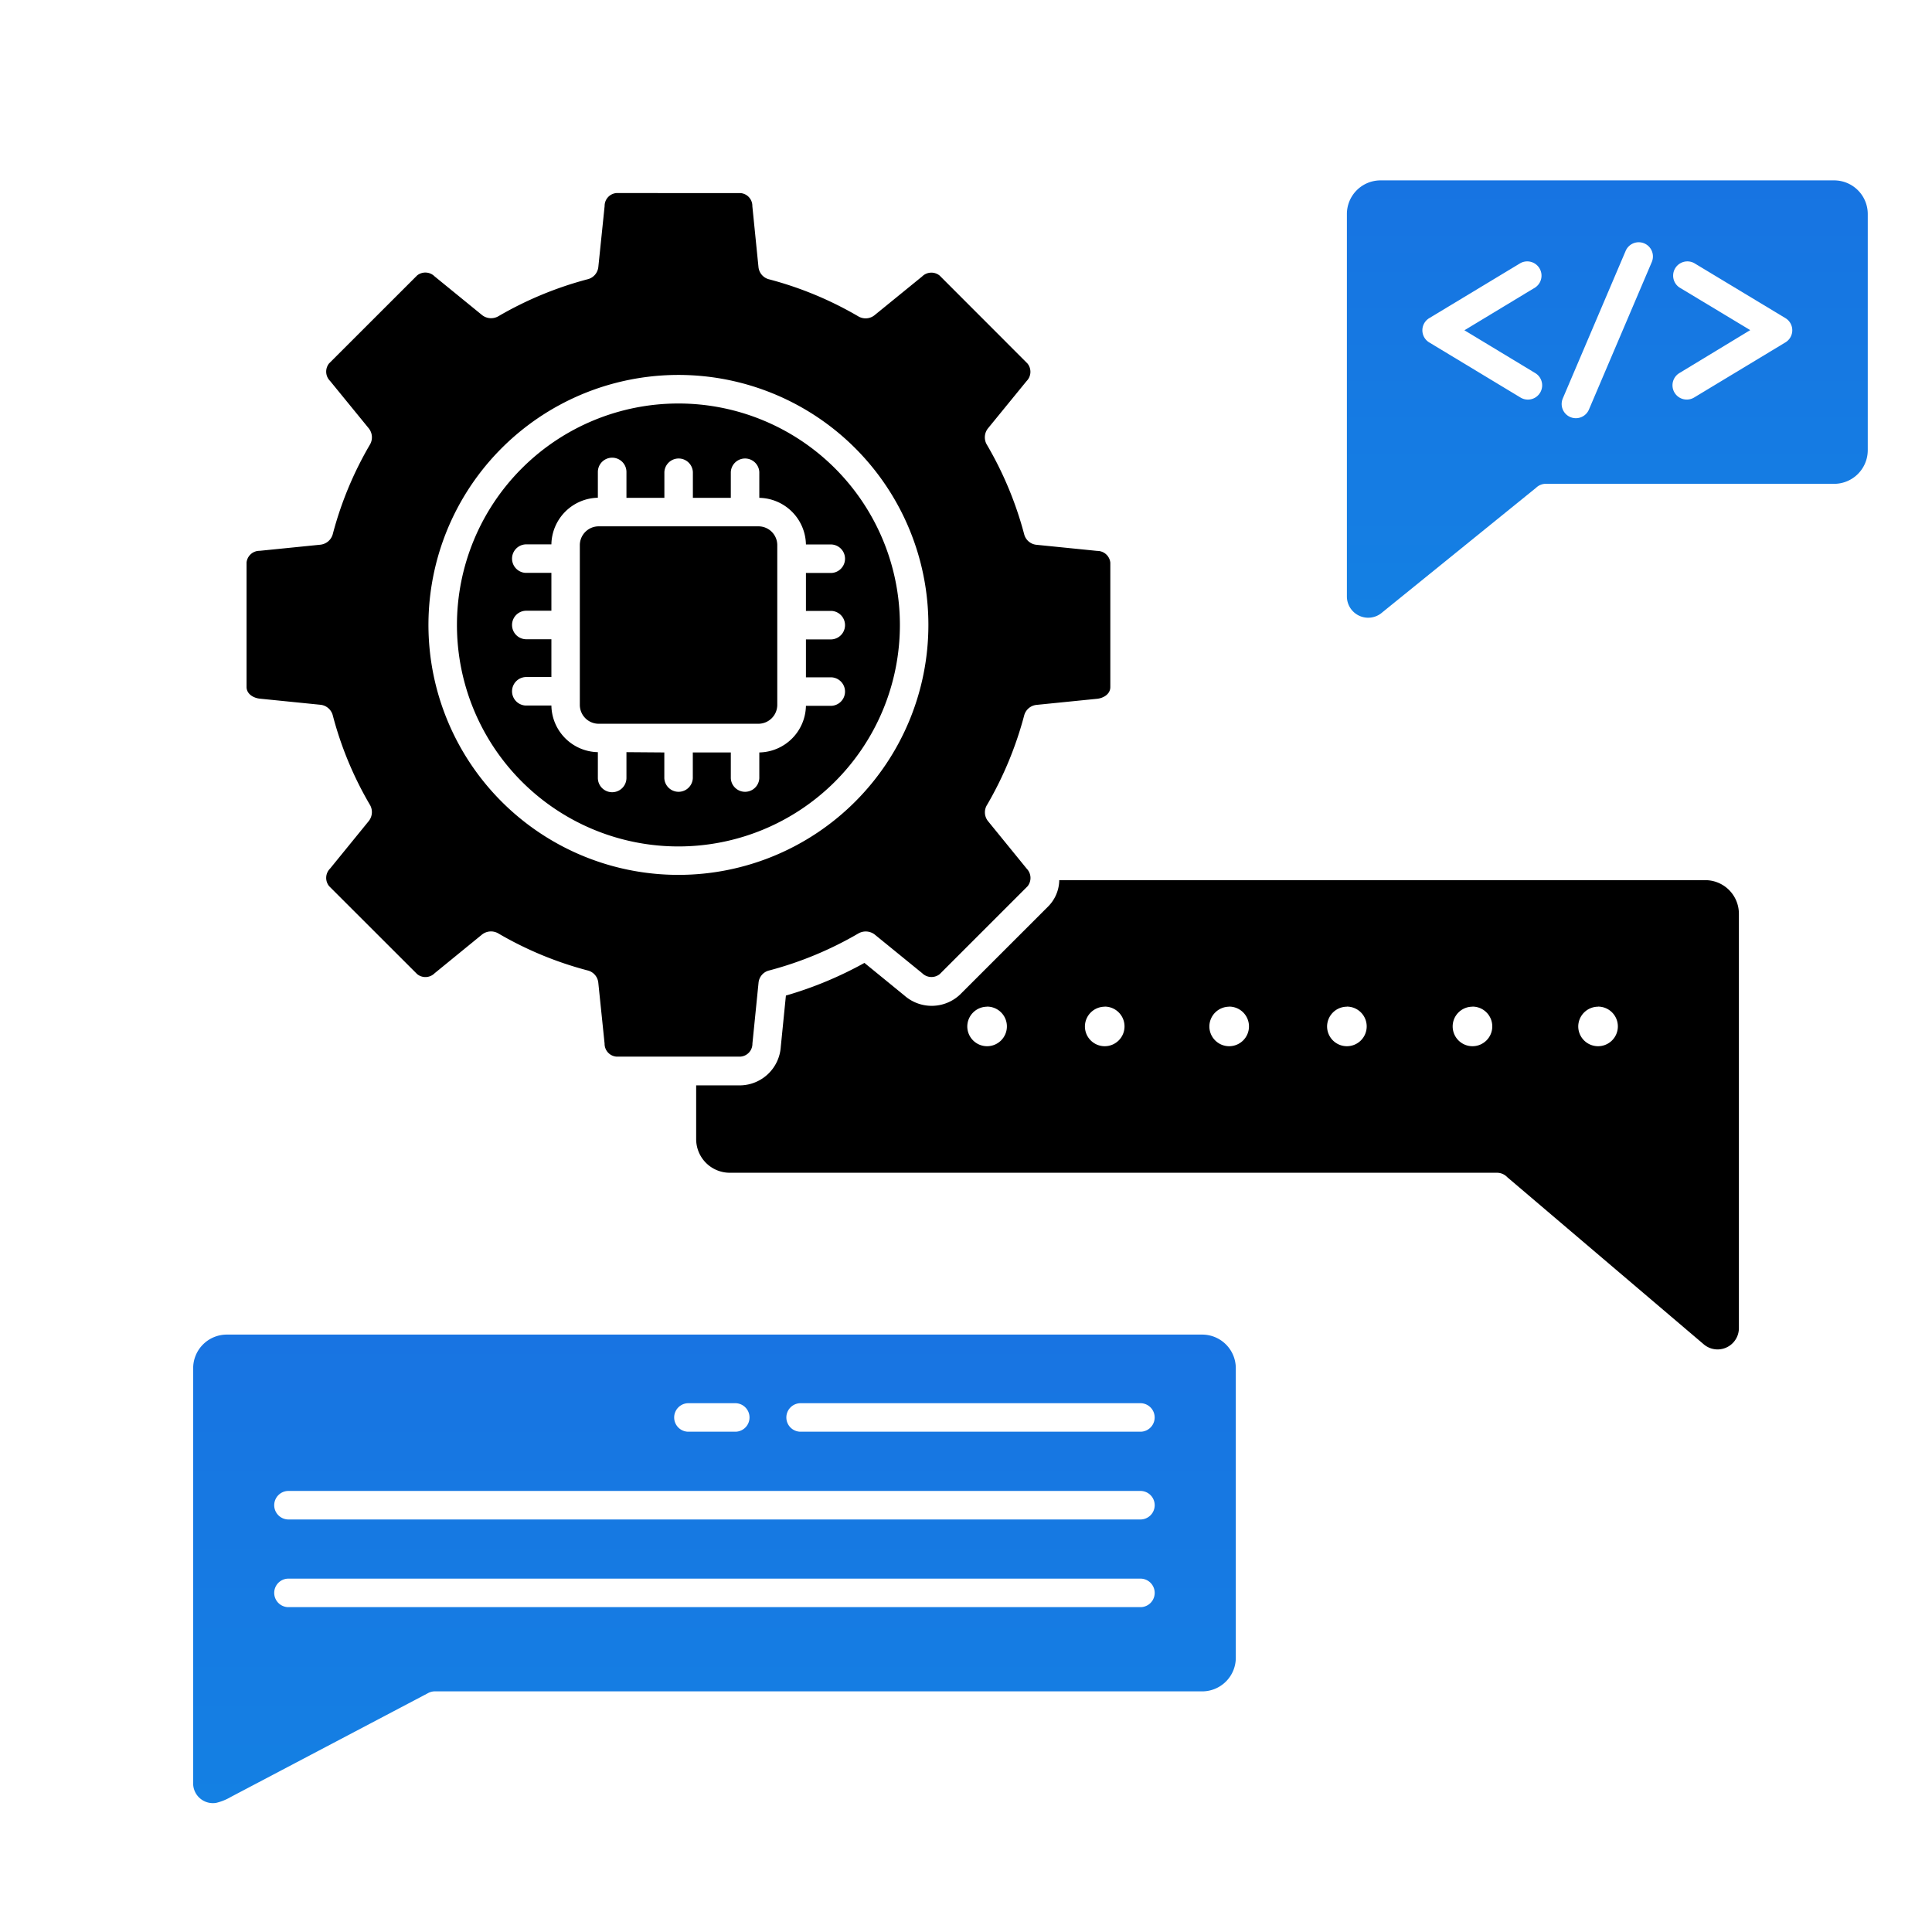 <svg xmlns="http://www.w3.org/2000/svg" xmlns:xlink="http://www.w3.org/1999/xlink" width="60" height="60" viewBox="0 0 60 60">
  <defs>
    <linearGradient id="linear-gradient" x1="0.5" x2="0.5" y2="1" gradientUnits="objectBoundingBox">
      <stop offset="0" stop-color="#1774e2"/>
      <stop offset="1" stop-color="#1480e3"/>
    </linearGradient>
    <linearGradient id="linear-gradient-2" x1="0.5" x2="0.5" y2="1" gradientUnits="objectBoundingBox">
      <stop offset="0" stop-color="#1874e2"/>
      <stop offset="1" stop-color="#1480e3"/>
    </linearGradient>
    <clipPath id="clip-Advanced_natural_language_processing">
      <rect width="60" height="60"/>
    </clipPath>
  </defs>
  <g id="Advanced_natural_language_processing" data-name="Advanced natural language processing" clip-path="url(#clip-Advanced_natural_language_processing)">
    <g id="noun-natural-language-processing-6932109" transform="translate(-1.645 -1.648)">
      <path id="Path_91" data-name="Path 91" d="M22.716,27.935a6.878,6.878,0,1,0-6.88-6.878A6.877,6.877,0,0,0,22.716,27.935Zm0,.883a7.763,7.763,0,1,1,7.761-7.761A7.763,7.763,0,0,1,22.716,28.818Zm1.93-21.174H20.785a.4.4,0,0,0-.363.405l-.195,1.888a.439.439,0,0,1-.339.385,11.167,11.167,0,0,0-2.772,1.151.452.452,0,0,1-.5-.04l-1.472-1.2a.408.408,0,0,0-.545-.031l-2.734,2.732a.408.408,0,0,0,.031.545l1.2,1.47a.447.447,0,0,1,.031.518,11.041,11.041,0,0,0-1.147,2.767.448.448,0,0,1-.385.33l-1.886.19a.405.405,0,0,0-.407.363v3.865c0,.217.21.341.407.363l1.886.19a.443.443,0,0,1,.385.33,10.96,10.96,0,0,0,1.147,2.767.447.447,0,0,1-.031.516l-1.2,1.474a.408.408,0,0,0-.031.545L14.6,31.9a.406.406,0,0,0,.545-.029l1.47-1.2a.448.448,0,0,1,.5-.038,11.049,11.049,0,0,0,2.772,1.151.437.437,0,0,1,.339.385l.195,1.888a.4.4,0,0,0,.363.405h3.861a.4.4,0,0,0,.367-.405l.19-1.888a.434.434,0,0,1,.341-.385,11.137,11.137,0,0,0,2.767-1.151.456.456,0,0,1,.5.038l1.474,1.2a.41.41,0,0,0,.545.029l2.729-2.729a.413.413,0,0,0-.027-.545l-1.2-1.474a.436.436,0,0,1-.027-.516,11.207,11.207,0,0,0,1.147-2.767.443.443,0,0,1,.383-.33l1.888-.19c.195-.022.405-.146.405-.363V19.12a.406.406,0,0,0-.405-.363l-1.888-.19a.438.438,0,0,1-.383-.33A11.124,11.124,0,0,0,32.3,15.47a.447.447,0,0,1,.027-.518l1.2-1.47a.408.408,0,0,0,.027-.545l-2.729-2.732a.408.408,0,0,0-.545.031l-1.474,1.2a.443.443,0,0,1-.5.04,11.053,11.053,0,0,0-2.767-1.151A.438.438,0,0,1,25.2,9.94l-.19-1.888a.4.4,0,0,0-.363-.407ZM25.2,17.994H20.232a.586.586,0,0,0-.58.584v4.963a.587.587,0,0,0,.58.584H25.2a.588.588,0,0,0,.584-.584l0-4.965a.584.584,0,0,0-.582-.582Zm-4.1-.885h1.178v-.8a.443.443,0,0,1,.885,0v.8h1.178v-.8a.443.443,0,0,1,.885,0v.8a1.476,1.476,0,0,1,1.448,1.448h.792a.443.443,0,0,1,0,.885h-.792v1.178h.792a.443.443,0,0,1,0,.885h-.792v1.178h.792a.443.443,0,0,1,0,.885h-.792a1.476,1.476,0,0,1-1.448,1.448v.8a.443.443,0,0,1-.885,0v-.8H23.161v.8a.443.443,0,0,1-.885,0v-.8L21.1,25.007v.8a.444.444,0,0,1-.888,0v-.8a1.472,1.472,0,0,1-1.443-1.448h-.8a.443.443,0,0,1,0-.885h.8V21.5h-.8a.443.443,0,0,1,0-.885h.8V19.439h-.8a.443.443,0,0,1,0-.885h.8a1.474,1.474,0,0,1,1.443-1.448v-.8a.444.444,0,0,1,.888,0Zm11.2,15.8a.615.615,0,1,1-.615.615A.617.617,0,0,1,32.3,32.912Zm3.653,0a.615.615,0,1,1-.615.615A.617.617,0,0,1,35.953,32.912Zm3.865,0a.615.615,0,1,1-.615.615A.617.617,0,0,1,39.818,32.912Zm11.456,0a.615.615,0,1,1-.615.615A.617.617,0,0,1,51.274,32.912Zm-3.9,0a.615.615,0,1,1-.615.615A.613.613,0,0,1,47.374,32.912Zm-3.9,0a.615.615,0,1,1-.615.615A.617.617,0,0,1,43.471,32.912Zm-19.164,5.16H48.135a.441.441,0,0,1,.319.137l6.1,5.189a.662.662,0,0,0,1.094-.5l0-12.868a1.044,1.044,0,0,0-1.04-1.045H34.541a1.183,1.183,0,0,1-.35.823L31.46,32.535a1.282,1.282,0,0,1-1.729.029l-1.24-1.012a11.755,11.755,0,0,1-2.439,1.014l-.159,1.589a1.283,1.283,0,0,1-1.244,1.2H23.265v1.674a1.044,1.044,0,0,0,1.043,1.04Z"/>
    </g>
    <path id="Path_121" data-name="Path 121" d="M46.991,16.367a.441.441,0,0,1-.812-.345l1.952-4.582a.441.441,0,0,1,.812.345ZM49.8,12.575a.443.443,0,0,1,.458-.757l2.834,1.709a.44.44,0,0,1-.007.759l-2.827,1.707a.443.443,0,0,1-.458-.759L52,13.9Zm-4.934-.757a.443.443,0,0,1,.458.757l-2.2,1.33,2.2,1.33a.443.443,0,0,1-.458.759l-2.827-1.707a.44.44,0,0,1-.007-.759Zm.79,6.856h8.954a1.046,1.046,0,0,0,1.04-1.045V10.29a1.045,1.045,0,0,0-1.04-1.04H40.514a1.045,1.045,0,0,0-1.04,1.04V22.165a.661.661,0,0,0,1.1.5l4.777-3.87a.432.432,0,0,1,.3-.122Z" transform="translate(2.355 -3.648)" fill="url(#linear-gradient)"/>
    <g id="noun-natural-language-processing-6932109-2" data-name="noun-natural-language-processing-6932109" transform="translate(-1.645 0.352)">
      <path id="Path_91-2" data-name="Path 91" d="M15.152,52.175H38.984a1.045,1.045,0,0,0,1.04-1.04v-9a1.045,1.045,0,0,0-1.04-1.04l-30.3,0a1.045,1.045,0,0,0-1.04,1.04V55a.614.614,0,0,0,.713.638,1.661,1.661,0,0,0,.46-.186l6.105-3.214a.47.47,0,0,1,.232-.064Zm-4.569-5.339a.443.443,0,0,1,0-.885h26.5a.443.443,0,0,1,0,.885Zm0,2.723a.443.443,0,0,1,0-.885h26.5a.443.443,0,0,1,0,.885Zm15.905-5.448a.443.443,0,0,1,0-.885H37.082a.443.443,0,0,1,0,.885Zm-3.484,0a.443.443,0,0,1,0-.885H24.5a.443.443,0,0,1,0,.885Z" fill="url(#linear-gradient-2)"/>
    </g>
  </g>
</svg>
